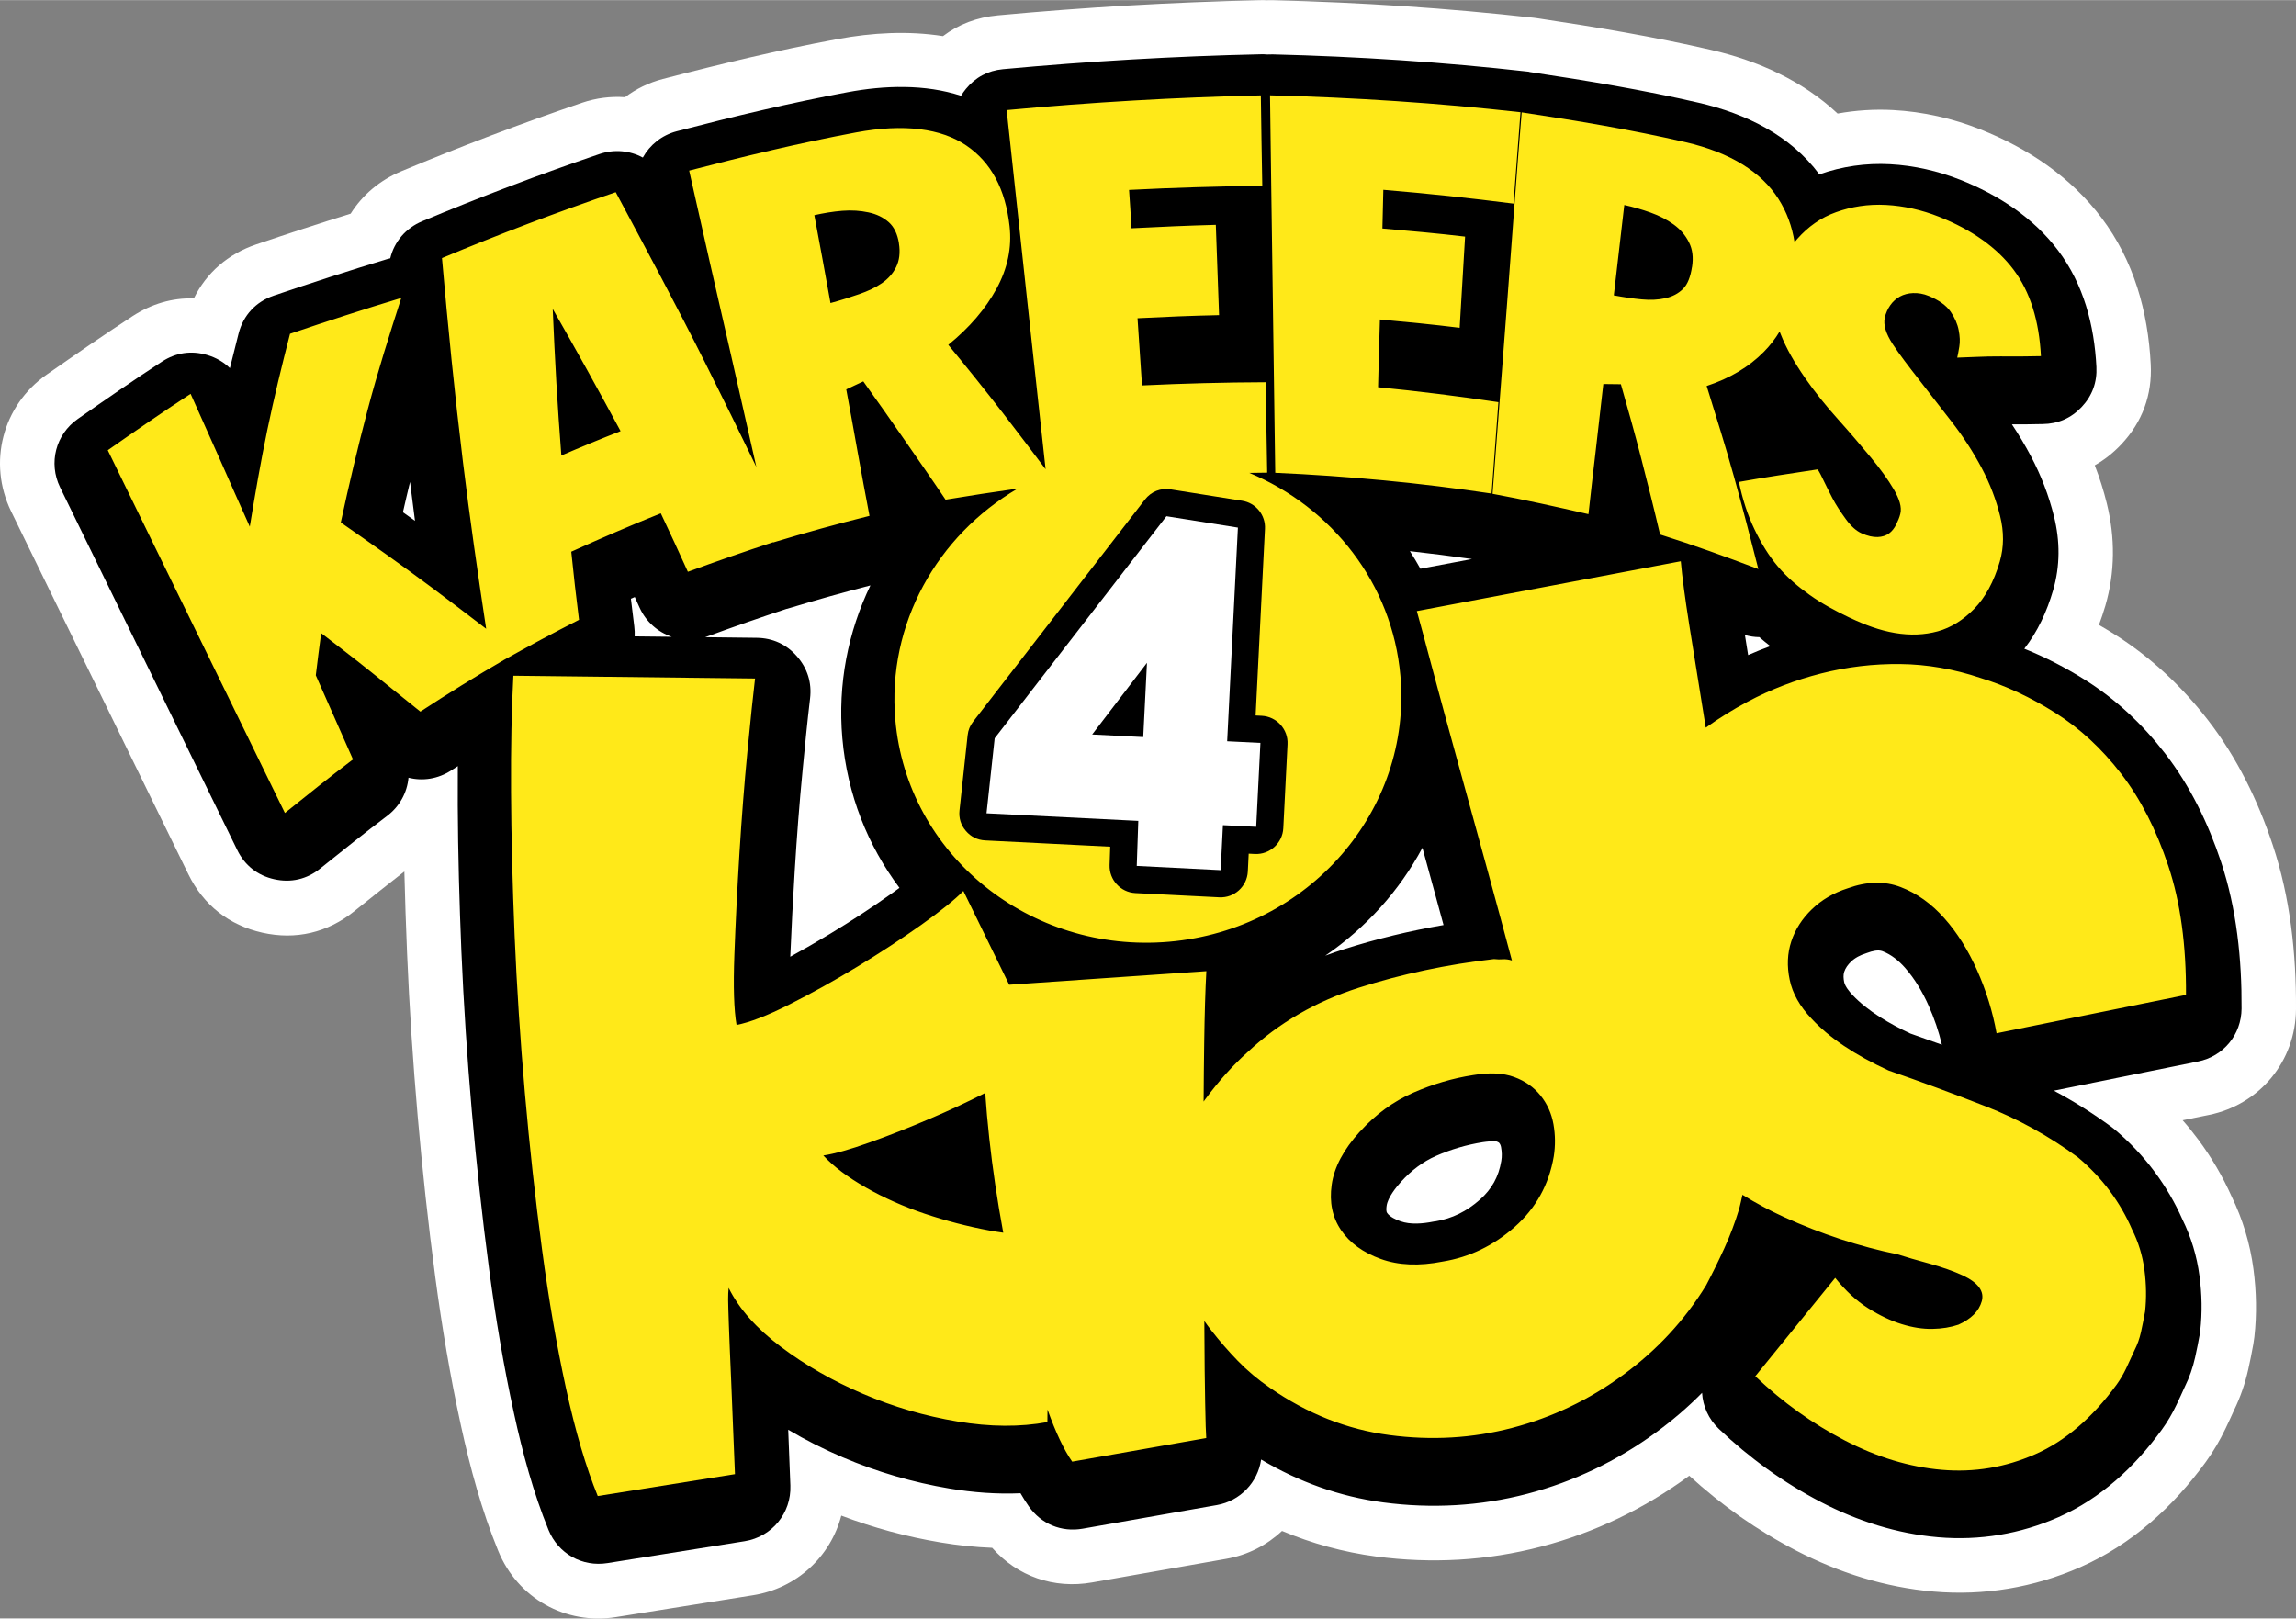 <?xml version="1.0" encoding="UTF-8"?>
<!DOCTYPE svg PUBLIC "-//W3C//DTD SVG 1.1//EN" "http://www.w3.org/Graphics/SVG/1.1/DTD/svg11.dtd">
<!-- Creator: CorelDRAW -->
<svg xmlns="http://www.w3.org/2000/svg" xml:space="preserve" width="2.712in" height="1.912in" version="1.1" style="shape-rendering:geometricPrecision; text-rendering:geometricPrecision; image-rendering:optimizeQuality; fill-rule:evenodd; clip-rule:evenodd"
viewBox="0 0 444.6 313.41"
 xmlns:xlink="http://www.w3.org/1999/xlink"
 xmlns:xodm="http://www.corel.com/coreldraw/odm/2003">
 <rect x="0" y="0" width="444.6" height="313.41" fill="#808080" stroke="none"/>
 <defs>
  <style type="text/css">
   <![CDATA[
    .fil1 {fill:black}
    .fil2 {fill:#FFE919}
    .fil0 {fill:white}
    .fil3 {fill:white;fill-rule:nonzero}
   ]]>
  </style>
 </defs>
 <g id="Layer_x0020_1">
  <g id="_2161707555632">
   <g>
    <path class="fil0" d="M245.48 0.02c0.4,-0.01 0.8,-0.01 1.2,0 16.81,0.42 33.61,1.52 50.32,3.4 0.18,0.02 0.35,0.04 0.53,0.07 0.16,0.02 0.32,0.04 0.48,0.07 11.17,1.67 22.32,3.54 33.33,6.08 9.17,2.12 17.78,6.03 24.5,12.33 3.53,-0.64 7.13,-0.87 10.72,-0.68 5.81,0.31 11.56,1.61 16.96,3.76 9.16,3.64 17.44,9.18 23.42,17.11 6.24,8.27 9.01,18.13 9.53,28.37 0.3,5.94 -1.62,11.16 -5.69,15.49 -1.57,1.67 -3.29,3.02 -5.15,4.07 0.94,2.41 1.72,4.88 2.34,7.4 1.62,6.57 1.61,13.3 -0.29,19.8 -0.37,1.25 -0.78,2.49 -1.24,3.71 1,0.57 1.98,1.17 2.96,1.78 7.06,4.44 13.13,10.14 18.22,16.74 5.57,7.21 9.6,15.46 12.47,24.08 3.4,10.19 4.57,21.08 4.51,31.79 -0.06,10.08 -7,18.51 -16.88,20.51l-5.07 1.03c1.06,1.2 2.06,2.44 3.02,3.73 2.56,3.44 4.73,7.14 6.48,11.06 2.15,4.42 3.56,9.13 4.21,14 0.58,4.37 0.67,8.79 0.18,13.17 -0.06,0.51 -0.12,0.93 -0.21,1.44 -0.29,1.62 -0.61,3.23 -0.97,4.83 -0.61,2.73 -1.52,5.37 -2.74,7.88 -0.54,1.2 -1.09,2.4 -1.66,3.58 -1.08,2.27 -2.35,4.44 -3.83,6.48 -6.35,8.72 -14.35,15.99 -24.29,20.37 -8.97,3.95 -18.66,5.58 -28.42,4.73 -9.37,-0.81 -18.31,-3.64 -26.65,-7.96 -7.52,-3.9 -14.42,-8.78 -20.66,-14.48 -0.06,0.04 -0.11,0.08 -0.17,0.13 -8.62,6.31 -18.19,10.91 -28.53,13.61 -10.47,2.74 -21.21,3.33 -31.93,1.91 -6.35,-0.84 -12.44,-2.52 -18.23,-4.95 -2.9,2.73 -6.6,4.66 -10.8,5.4l-25.96 4.57c-7.42,1.31 -14.51,-1.19 -19.36,-6.7 -3.34,-0.13 -6.68,-0.49 -9.98,-1.04 -6.58,-1.1 -13.02,-2.83 -19.24,-5.2 -2.06,7.9 -8.59,14.07 -17.06,15.42l-26.57 4.24c-9.77,1.56 -19.05,-3.66 -22.8,-12.82 -3.19,-7.78 -5.44,-16.1 -7.23,-24.31 -2.07,-9.49 -3.68,-19.09 -4.96,-28.72 -1.38,-10.36 -2.5,-20.75 -3.41,-31.17 -0.91,-10.47 -1.61,-20.96 -2.05,-31.47 -0.22,-5.3 -0.4,-10.61 -0.53,-15.91 -3.27,2.54 -6.5,5.13 -9.73,7.72 -5.16,4.14 -11.31,5.57 -17.76,4.13 -6.45,-1.44 -11.41,-5.35 -14.32,-11.29 -5.74,-11.71 -11.45,-23.43 -17.17,-35.15 -5.72,-11.72 -11.47,-23.43 -17.17,-35.16 -4.56,-9.39 -1.68,-20.49 6.88,-26.47 5.49,-3.83 10.99,-7.64 16.6,-11.3 3.72,-2.42 7.75,-3.59 11.91,-3.46 2.42,-4.95 6.61,-8.61 12.08,-10.46 6.07,-2.06 12.16,-4.05 18.28,-5.95 2.24,-3.57 5.59,-6.45 9.77,-8.2 11.51,-4.81 23.18,-9.25 35,-13.27 2.77,-0.94 5.61,-1.29 8.36,-1.09 2.13,-1.6 4.6,-2.82 7.33,-3.53 11.18,-2.91 22.42,-5.61 33.78,-7.72 6.77,-1.26 13.75,-1.64 20.46,-0.58 3.03,-2.3 6.58,-3.64 10.62,-4.02 16.86,-1.57 33.76,-2.55 50.69,-2.94 0.53,-0.01 1.06,-0.01 1.58,0.02z"/>
    <path class="fil1" d="M296.14 13.92c0.1,0.01 0.2,0.03 0.3,0.04 10.9,1.63 21.78,3.44 32.52,5.92 9.09,2.1 17.74,6.3 23.34,13.87 4.39,-1.56 9.04,-2.22 13.69,-1.97 4.66,0.25 9.29,1.31 13.63,3.03 7.34,2.92 14.1,7.3 18.91,13.67 4.94,6.56 7.01,14.46 7.42,22.56 0.15,2.97 -0.81,5.58 -2.85,7.75 -2.04,2.17 -4.58,3.28 -7.56,3.31 -1.02,0.01 -2.04,0.03 -3.06,0.05 -0.96,0.02 -1.92,0.02 -2.89,0.01 1.33,1.99 2.55,4.04 3.67,6.15 1.96,3.7 3.47,7.61 4.48,11.68 1.18,4.76 1.2,9.6 -0.18,14.32 -1.19,4.07 -2.97,7.97 -5.57,11.3 4.11,1.65 8.04,3.69 11.79,6.05 6.01,3.78 11.16,8.65 15.49,14.26 4.84,6.27 8.32,13.48 10.82,20.98 3.02,9.08 4.03,18.86 3.97,28.4 -0.03,5.04 -3.5,9.25 -8.44,10.25l-27.91 5.65c3.87,2.05 7.58,4.4 11.13,7 0.19,0.14 0.35,0.27 0.54,0.42 2.92,2.45 5.56,5.21 7.83,8.27 2.13,2.87 3.95,5.96 5.39,9.23 1.7,3.45 2.81,7.13 3.31,10.94 0.47,3.52 0.55,7.08 0.15,10.62 -0.03,0.25 -0.06,0.47 -0.1,0.72 -0.27,1.48 -0.56,2.96 -0.89,4.43 -0.44,1.97 -1.1,3.89 -2,5.7 -0.53,1.18 -1.07,2.36 -1.63,3.53 -0.8,1.68 -1.74,3.3 -2.84,4.81 -5.24,7.19 -11.81,13.31 -20.02,16.93 -7.37,3.25 -15.25,4.57 -23.27,3.88 -7.99,-0.69 -15.6,-3.13 -22.71,-6.82 -7.24,-3.76 -13.84,-8.54 -19.75,-14.16 -2.01,-1.91 -3.11,-4.42 -3.26,-6.99 -2.73,2.77 -5.7,5.32 -8.88,7.64 -7.56,5.53 -15.92,9.55 -24.98,11.92 -9.15,2.39 -18.51,2.9 -27.88,1.66 -8.47,-1.12 -16.38,-3.99 -23.64,-8.3 -0.64,4.4 -4.03,8.02 -8.59,8.82l-25.96 4.57c-4.12,0.73 -8.04,-0.9 -10.44,-4.32 -0.57,-0.81 -1.1,-1.66 -1.61,-2.54 -4.59,0.2 -9.2,-0.15 -13.73,-0.91 -7.11,-1.19 -14.03,-3.21 -20.67,-6.04 -3.64,-1.56 -7.18,-3.33 -10.58,-5.35 0.15,3.6 0.28,7.2 0.42,10.8 0.2,5.35 -3.57,9.95 -8.86,10.79l-26.57 4.24c-4.89,0.78 -9.53,-1.83 -11.4,-6.41 -2.95,-7.21 -5.03,-14.96 -6.69,-22.57 -2.01,-9.21 -3.57,-18.52 -4.81,-27.87 -1.36,-10.2 -2.46,-20.44 -3.36,-30.69 -0.9,-10.31 -1.58,-20.65 -2.02,-30.99 -0.39,-9.4 -0.65,-18.81 -0.7,-28.22 -0.01,-2.53 -0.01,-5.06 0.01,-7.59 -0.42,0.27 -0.83,0.54 -1.25,0.81 -2.56,1.67 -5.53,2.13 -8.3,1.43 -0.26,2.87 -1.71,5.57 -4.17,7.42 -4.38,3.31 -8.66,6.75 -12.94,10.18 -2.58,2.07 -5.65,2.78 -8.88,2.06 -3.23,-0.72 -5.71,-2.67 -7.16,-5.64 -5.73,-11.7 -11.44,-23.42 -17.16,-35.13 -5.72,-11.72 -11.46,-23.42 -17.16,-35.14 -2.28,-4.69 -0.84,-10.25 3.44,-13.23 5.4,-3.77 10.81,-7.52 16.32,-11.11 2.68,-1.74 5.67,-2.18 8.74,-1.27 1.72,0.51 3.2,1.37 4.39,2.54 0.55,-2.24 1.11,-4.47 1.68,-6.69 0.91,-3.55 3.35,-6.17 6.82,-7.35 7.25,-2.46 14.54,-4.83 21.87,-7.05 0.23,-0.07 0.45,-0.13 0.68,-0.18 0.76,-3.18 2.98,-5.84 6.18,-7.17 11.29,-4.72 22.74,-9.08 34.33,-13.02 2.89,-0.98 5.9,-0.67 8.4,0.68 1.35,-2.44 3.66,-4.33 6.56,-5.09 10.94,-2.85 21.94,-5.49 33.06,-7.56 7.22,-1.35 15,-1.59 22,0.69 0.27,-0.46 0.59,-0.9 0.94,-1.33 1.85,-2.26 4.26,-3.54 7.17,-3.82 16.61,-1.54 33.27,-2.52 49.95,-2.89 0.42,-0.01 0.83,0 1.23,0.04 0.34,-0.02 0.69,-0.03 1.05,-0.02 16.51,0.41 33,1.49 49.41,3.34 0.11,0.01 0.21,0.03 0.32,0.04zm-23.13 92.79c0.72,1.11 1.4,2.25 2.04,3.41l9.98 -1.88c-4,-0.57 -8,-1.08 -12.02,-1.53zm64.88 16.25c0.21,1.3 0.41,2.59 0.62,3.88 1.41,-0.62 2.85,-1.2 4.3,-1.73 -0.73,-0.56 -1.43,-1.14 -2.12,-1.74 -0.93,-0.01 -1.86,-0.15 -2.79,-0.41zm-62.45 41.2c-4.46,8.34 -10.95,15.51 -18.82,20.9 1.16,-0.44 2.33,-0.84 3.51,-1.22 6.35,-2.03 12.84,-3.59 19.4,-4.72 -0.51,-1.87 -1.02,-3.74 -1.53,-5.61 -0.85,-3.12 -1.71,-6.23 -2.56,-9.35zm-101.26 7.77c-6.11,-8.16 -10.11,-18.03 -11.07,-29.02 -0.91,-10.43 1.1,-20.57 5.44,-29.56 -5.21,1.34 -10.39,2.79 -15.53,4.35 -0.26,0.08 -0.51,0.15 -0.77,0.21 -5.09,1.68 -10.16,3.44 -15.19,5.29 -0.18,0.06 -0.35,0.12 -0.53,0.18l10 0.12c3.1,0.04 5.75,1.25 7.79,3.58 2.04,2.33 2.91,5.11 2.54,8.19 -0.55,4.61 -1,9.23 -1.44,13.85 -0.63,6.45 -1.12,12.92 -1.52,19.39 -0.34,5.58 -0.64,11.17 -0.87,16.75 2.6,-1.42 5.16,-2.9 7.69,-4.43 4,-2.42 7.93,-4.97 11.74,-7.68 0.54,-0.38 1.11,-0.79 1.7,-1.22zm-44.09 -48.63c-2.68,-0.9 -4.99,-2.88 -6.24,-5.65 -0.31,-0.68 -0.62,-1.37 -0.93,-2.05 -0.25,0.11 -0.5,0.22 -0.75,0.33 0.21,1.79 0.42,3.57 0.65,5.35 0.08,0.66 0.11,1.3 0.08,1.94l7.2 0.08zm-52.07 -24.12c0.78,0.55 1.56,1.1 2.34,1.66 -0.33,-2.48 -0.64,-4.97 -0.95,-7.45 -0,-0.03 -0.01,-0.06 -0.01,-0.08 -0.47,1.96 -0.94,3.91 -1.38,5.88zm298.01 103.11c-0.61,-2.58 -1.47,-5.09 -2.55,-7.52 -1.18,-2.65 -2.68,-5.22 -4.61,-7.4 -1.21,-1.36 -2.62,-2.52 -4.33,-3.18 -0.88,-0.34 -2.06,-0.01 -2.9,0.3 -0.13,0.05 -0.24,0.08 -0.37,0.13 -1.06,0.34 -2.05,0.83 -2.85,1.61 -0.57,0.56 -1.05,1.18 -1.3,1.94 -0.21,0.64 -0.14,1.35 -0.01,2 0.18,0.85 1.03,1.87 1.6,2.48 2.94,3.15 7.28,5.64 11.19,7.47 2.05,0.71 4.1,1.44 6.14,2.18zm-98.12 34.22c3.33,-0.54 6.13,-1.97 8.65,-4.2 2.32,-2.05 3.64,-4.44 4.15,-7.5 0.15,-0.88 0.12,-1.77 -0.04,-2.65 -0.06,-0.33 -0.15,-0.57 -0.36,-0.84 -0.1,-0.12 -0.39,-0.24 -0.47,-0.27 -0.62,-0.16 -2.08,0.03 -2.7,0.12 -3.13,0.5 -6.16,1.39 -9.06,2.66 -2.62,1.15 -4.83,2.87 -6.75,4.98 -1.02,1.12 -2.6,3.1 -2.82,4.68 -0.05,0.37 -0.14,1.04 0.1,1.39 0.52,0.77 1.74,1.31 2.57,1.6 1.94,0.7 4.37,0.47 6.34,0.08 0.14,-0.03 0.25,-0.05 0.39,-0.07z"/>
   </g>
   <path class="fil2" d="M68.36 147.04c-4.53,3.42 -8.9,6.93 -13.19,10.38 -5.73,-11.7 -11.44,-23.4 -17.15,-35.12 -5.71,-11.69 -11.46,-23.42 -17.15,-35.13 5.2,-3.64 10.56,-7.35 16.04,-10.92 1.9,4.29 3.84,8.57 5.75,12.87 1.9,4.27 3.77,8.57 5.71,12.85 1.02,-6.24 2.11,-12.55 3.39,-18.71 1.29,-6.2 2.8,-12.44 4.4,-18.64 7.08,-2.4 14.21,-4.73 21.54,-6.94 -2.32,7.2 -4.59,14.37 -6.5,21.62 -1.91,7.25 -3.63,14.52 -5.21,21.86 5.85,4.06 11.67,8.18 17.36,12.41 3.57,2.66 7.19,5.41 10.79,8.18 -1.63,-10.74 -3.18,-21.49 -4.49,-32.26 -1.61,-13.18 -2.92,-26.33 -4.07,-39.53 10.98,-4.59 22.19,-8.86 33.65,-12.76 5.91,11.05 11.82,22.06 17.42,33.24 3.32,6.64 6.59,13.29 9.81,19.96 -1.6,-7.13 -3.21,-14.26 -4.84,-21.38 -2.75,-12 -5.5,-24 -8.17,-36 10.6,-2.76 21.35,-5.35 32.33,-7.4 9.29,-1.73 16.45,-0.76 21.3,2.51 4.88,3.3 7.62,8.54 8.41,15.63 0.47,4.17 -0.38,8.2 -2.52,12.13 -2.13,3.89 -5.22,7.52 -9.34,10.87 3.61,4.39 7.18,8.81 10.64,13.3 2.76,3.58 5.5,7.19 8.2,10.79 -1.22,-11.1 -2.42,-22.22 -3.63,-33.32 -1.31,-12.07 -2.62,-24.16 -3.91,-36.23 16.37,-1.52 32.79,-2.48 49.22,-2.85 0.07,5.84 0.18,11.68 0.28,17.51 -8.63,0.11 -17.2,0.36 -25.8,0.8 0.17,2.47 0.34,4.96 0.47,7.43 5.45,-0.28 10.87,-0.52 16.33,-0.67 0.22,5.83 0.41,11.66 0.63,17.49 -5.27,0.11 -10.53,0.33 -15.79,0.6 0.29,4.34 0.58,8.68 0.87,13.01 7.99,-0.38 15.95,-0.59 23.96,-0.62 0.07,5.84 0.18,11.68 0.28,17.51 -1.15,0.01 -2.31,0.03 -3.46,0.05 15.96,6.66 27.69,21.36 29.26,39.31 2.27,26.08 -17.78,49.13 -44.79,51.48 -27.01,2.35 -50.75,-16.88 -53.02,-42.96 -1.62,-18.62 8.14,-35.69 23.68,-44.79 -4.67,0.66 -9.33,1.37 -13.95,2.14 -2.56,-3.82 -5.23,-7.64 -7.87,-11.46 -2.64,-3.82 -5.35,-7.65 -8.06,-11.44 -1.11,0.53 -2.26,1.04 -3.3,1.55 0.77,4.08 1.5,8.19 2.23,12.26 0.73,4.08 1.5,8.16 2.27,12.23 -6.27,1.56 -12.52,3.29 -18.65,5.15l-0.01 -0.05c-5.58,1.83 -11.08,3.74 -16.51,5.73 -1.71,-3.78 -3.45,-7.54 -5.24,-11.32 -5.93,2.37 -11.69,4.87 -17.34,7.43 0.45,4.39 0.94,8.79 1.5,13.19 -4.93,2.51 -9.75,5.1 -14.49,7.75 -5.55,3.22 -10.97,6.59 -16.23,10.03 -3.18,-2.55 -6.35,-5.1 -9.51,-7.65 -3.21,-2.58 -6.48,-5.06 -9.7,-7.55 -0.35,2.72 -0.73,5.44 -1.04,8.17 2.39,5.43 4.81,10.86 7.2,16.29zm287 100.39c2.02,2.52 4.14,4.48 6.38,5.89 2.24,1.41 4.41,2.44 6.52,3.09 2.11,0.65 4.09,0.96 5.95,0.92 1.86,-0.03 3.53,-0.31 5.03,-0.82 2.47,-1.11 3.97,-2.62 4.51,-4.53 0.54,-1.91 -0.66,-3.57 -3.61,-4.98 -1.87,-0.86 -4.05,-1.63 -6.55,-2.32 -2.5,-0.68 -4.54,-1.27 -6.12,-1.78 -7.45,-1.53 -14.77,-3.94 -21.99,-7.22 -2.78,-1.26 -5.47,-2.71 -8.07,-4.32 -0.19,0.9 -0.4,1.81 -0.63,2.72 -0.8,2.64 -1.76,5.19 -2.89,7.66 -1.13,2.47 -2.3,4.85 -3.51,7.14 -4.16,6.78 -9.52,12.57 -16.09,17.37 -6.57,4.81 -13.71,8.22 -21.43,10.24 -7.71,2.02 -15.66,2.49 -23.83,1.4 -8.18,-1.08 -15.88,-4.13 -23.12,-9.15 -2.32,-1.59 -4.4,-3.34 -6.23,-5.23 -1.83,-1.89 -3.54,-3.86 -5.13,-5.9 -0.46,-0.59 -0.91,-1.2 -1.34,-1.81l0.01 2.02c0.03,5.45 0.07,10.06 0.15,13.84 0.07,3.78 0.14,6.05 0.21,6.81l-25.96 4.57c-1.59,-2.27 -3.19,-5.64 -4.78,-10.1l-0.02 2.44c-5.3,0.98 -11.11,0.94 -17.42,-0.12 -6.31,-1.05 -12.4,-2.83 -18.26,-5.34 -5.86,-2.5 -11.16,-5.54 -15.9,-9.1 -4.74,-3.56 -8.12,-7.37 -10.14,-11.43 -0.07,0.65 -0.1,1.39 -0.1,2.22 0.01,0.83 0.05,2.46 0.14,4.9 0.08,2.43 0.23,5.91 0.43,10.45 0.2,4.54 0.45,10.7 0.75,18.5l-26.57 4.24c-2.28,-5.57 -4.33,-12.52 -6.14,-20.82 -1.81,-8.31 -3.37,-17.31 -4.66,-27.01 -1.29,-9.7 -2.4,-19.77 -3.31,-30.21 -0.91,-10.44 -1.57,-20.61 -1.99,-30.52 -0.41,-9.91 -0.65,-19.19 -0.69,-27.84 -0.05,-8.65 0.1,-16.14 0.45,-22.46l46.8 0.54c-0.37,3.11 -0.86,7.8 -1.47,14.08 -0.61,6.27 -1.12,12.86 -1.55,19.76 -0.43,6.9 -0.75,13.44 -0.98,19.62 -0.23,6.18 -0.09,10.72 0.42,13.63 2.52,-0.48 5.94,-1.8 10.24,-3.97 4.3,-2.17 8.67,-4.6 13.12,-7.3 4.45,-2.7 8.57,-5.4 12.38,-8.1 3.81,-2.71 6.53,-4.9 8.18,-6.58l8.87 18.16 38.18 -2.63c-0.2,3.61 -0.34,8.27 -0.42,13.99 -0.05,3.62 -0.09,7.37 -0.11,11.27l0.29 -0.41c2.64,-3.57 5.39,-6.63 8.24,-9.18 6.05,-5.66 13.22,-9.81 21.52,-12.46 8.3,-2.65 17.02,-4.5 26.17,-5.55 0.65,0.07 1.23,0.09 1.73,0.04 0.51,-0.04 1.09,0.03 1.75,0.23 -1.34,-5.02 -2.94,-10.97 -4.83,-17.86 -1.88,-6.89 -3.76,-13.72 -5.63,-20.48 -1.87,-6.76 -3.52,-12.84 -4.96,-18.23 -1.43,-5.39 -2.43,-9.09 -2.99,-11.09l51.11 -9.65c0.26,2.93 0.81,7.08 1.66,12.46 0.85,5.38 1.83,11.45 2.93,18.22l0.25 1.55c2.54,-1.83 5.25,-3.51 8.1,-5.03 4.48,-2.38 9.22,-4.2 14.24,-5.47 5.02,-1.27 10.13,-1.88 15.33,-1.82 5.2,0.06 10.38,0.96 15.53,2.69 4.88,1.5 9.69,3.74 14.44,6.73 4.75,2.99 9,6.91 12.76,11.78 3.76,4.87 6.81,10.82 9.16,17.87 2.35,7.04 3.49,15.38 3.43,25l-36.68 7.43c-0.75,-4.17 -2,-8.23 -3.76,-12.18 -1.76,-3.95 -3.88,-7.33 -6.37,-10.12 -2.49,-2.8 -5.29,-4.8 -8.41,-6 -3.12,-1.2 -6.54,-1.13 -10.27,0.22 -2.75,0.88 -5.06,2.24 -6.96,4.07 -1.89,1.83 -3.22,3.9 -3.98,6.22 -0.76,2.31 -0.87,4.79 -0.31,7.43 0.55,2.65 1.96,5.15 4.22,7.52 3.4,3.68 8.37,7.03 14.92,10.05 6.22,2.15 12.48,4.46 18.79,6.93 6.31,2.46 12.27,5.76 17.89,9.89 2.35,1.98 4.4,4.14 6.15,6.49 1.74,2.35 3.18,4.82 4.3,7.42 1.24,2.46 2.05,5.08 2.42,7.87 0.37,2.79 0.41,5.48 0.13,8.07 -0.26,1.43 -0.53,2.77 -0.8,4.01 -0.28,1.24 -0.69,2.4 -1.24,3.48 -0.54,1.2 -1.08,2.37 -1.62,3.51 -0.54,1.14 -1.16,2.19 -1.84,3.14 -4.7,6.44 -9.95,10.94 -15.76,13.5 -5.81,2.56 -11.84,3.56 -18.11,3.02 -6.27,-0.54 -12.53,-2.44 -18.77,-5.68 -6.25,-3.24 -12.03,-7.39 -17.34,-12.44l15.47 -19.05zm-92.04 -28.3c-3.16,3.48 -4.98,6.91 -5.45,10.29 -0.48,3.38 0.13,6.31 1.82,8.79 1.69,2.48 4.26,4.34 7.7,5.58 3.44,1.24 7.43,1.4 11.97,0.5 5.19,-0.84 9.83,-3.07 13.94,-6.7 4.11,-3.63 6.63,-8.18 7.57,-13.65 0.33,-2.08 0.31,-4.16 -0.06,-6.25 -0.37,-2.08 -1.21,-3.94 -2.5,-5.55 -1.3,-1.62 -3,-2.82 -5.12,-3.59 -2.12,-0.78 -4.76,-0.9 -7.92,-0.37 -3.92,0.6 -7.8,1.74 -11.63,3.42 -3.83,1.68 -7.27,4.19 -10.31,7.54zm-69.05 19.57c-1.16,-6.27 -2.06,-12.34 -2.7,-18.23 -0.33,-3.05 -0.6,-6 -0.79,-8.83 -3.45,1.75 -6.95,3.39 -10.52,4.91 -4.14,1.77 -8.11,3.34 -11.91,4.69 -3.79,1.36 -6.77,2.19 -8.92,2.51 1.98,2.14 4.73,4.21 8.24,6.21 3.51,2 7.31,3.69 11.41,5.07 4.1,1.37 8.26,2.46 12.5,3.24 0.91,0.17 1.81,0.31 2.68,0.43zm163.94 -119.08c-2.86,-1.36 -5.47,-2.78 -7.77,-4.42 -2.29,-1.63 -4.39,-3.42 -6.17,-5.52 -1.77,-2.08 -3.24,-4.51 -4.54,-7.22 -1.28,-2.67 -2.29,-5.71 -3.01,-9.15 5.09,-0.91 10.15,-1.66 15.25,-2.43 0.04,0.03 0.39,0.56 0.91,1.66 0.51,1.07 1.16,2.36 1.9,3.81 0.74,1.44 1.68,2.82 2.67,4.19 0.98,1.35 2,2.25 3,2.7 1.24,0.56 2.26,0.77 3.15,0.74 0.84,-0.03 1.6,-0.26 2.21,-0.71 0.55,-0.4 1.01,-0.99 1.36,-1.69 0.34,-0.69 0.65,-1.4 0.82,-2.12 0.31,-1.28 -0.18,-2.85 -1.29,-4.74 -1.1,-1.87 -2.59,-3.94 -4.45,-6.18 -1.91,-2.3 -4,-4.77 -6.33,-7.36 -2.31,-2.57 -4.45,-5.23 -6.38,-8 -1.97,-2.84 -3.62,-5.66 -4.77,-8.59 -0.05,-0.14 -0.11,-0.28 -0.16,-0.41 -0.85,1.42 -1.87,2.73 -3.05,3.93 -2.91,2.96 -6.62,5.14 -11.08,6.62 1.8,5.81 3.67,11.73 5.31,17.63 1.63,5.89 3.19,11.82 4.7,17.82 -6.25,-2.37 -12.57,-4.66 -19.03,-6.69 -1.15,-4.9 -2.39,-9.82 -3.63,-14.65 -1.23,-4.81 -2.59,-9.64 -3.96,-14.45 -1.12,-0.02 -2.24,-0.04 -3.4,-0.04 -0.49,4.2 -0.95,8.42 -1.44,12.61 -0.49,4.19 -0.99,8.39 -1.44,12.59 -6.17,-1.42 -12.34,-2.79 -18.57,-3.94 0.93,-12.31 1.89,-24.61 2.82,-36.93 0.93,-12.3 1.81,-24.63 2.82,-36.94 10.66,1.6 21.3,3.37 31.71,5.77 8.74,2.02 14.71,5.8 18.01,10.99 1.61,2.53 2.64,5.33 3.12,8.38 0.16,-0.21 0.33,-0.41 0.51,-0.61 2.12,-2.4 4.59,-4.15 7.54,-5.2 2.92,-1.05 6.16,-1.59 9.67,-1.4 3.42,0.18 6.92,0.96 10.29,2.3 6.36,2.53 11.19,5.98 14.39,10.23 3.26,4.33 4.96,9.94 5.31,16.75 -0.69,0.01 -1.7,0.02 -3.16,0.05 -1.46,0.03 -3,0 -4.63,-0 -1.66,-0.01 -3.23,0.03 -4.77,0.1 -1.57,0.07 -2.77,0.12 -3.65,0.14 0.12,-0.43 0.23,-1.13 0.4,-2.1 0.17,-0.97 0.12,-2.03 -0.12,-3.24 -0.23,-1.2 -0.77,-2.43 -1.57,-3.58 -0.86,-1.23 -2.31,-2.23 -4.23,-3.03 -1.04,-0.43 -2.06,-0.59 -3.05,-0.55 -0.88,0.03 -1.79,0.26 -2.53,0.67 -0.7,0.39 -1.36,0.96 -1.86,1.68 -0.49,0.7 -0.87,1.52 -1.07,2.42 -0.3,1.38 0.21,3.08 1.55,5.13 1.31,2 3.04,4.26 5.01,6.77 2.01,2.57 4.11,5.33 6.36,8.2 2.24,2.87 4.19,5.88 5.85,9.01 1.64,3.1 2.8,6.2 3.56,9.28 0.76,3.07 0.76,6.01 -0.06,8.84 -1.15,3.92 -2.82,6.97 -4.97,9.16 -2.11,2.14 -4.47,3.64 -7.03,4.34 -2.6,0.71 -5.34,0.82 -8.3,0.32 -2.98,-0.5 -5.85,-1.58 -8.73,-2.95zm-30.56 -67.95c0.28,-1.81 0.1,-3.4 -0.6,-4.77 -0.69,-1.38 -1.67,-2.51 -2.95,-3.44 -1.27,-0.92 -2.76,-1.7 -4.47,-2.31 -1.67,-0.6 -3.37,-1.09 -5.1,-1.47 -0.66,5.83 -1.37,11.67 -2.03,17.5 1.92,0.36 3.75,0.63 5.42,0.78 1.71,0.16 3.2,0.08 4.57,-0.23 1.36,-0.31 2.5,-0.89 3.43,-1.82 0.88,-0.88 1.43,-2.33 1.72,-4.23zm-80.71 39.87c-0.18,-12.18 -0.34,-24.37 -0.51,-36.55 -0.16,-12.18 -0.36,-24.37 -0.5,-36.55 16.34,0.41 32.51,1.48 48.5,3.27 -0.47,5.9 -0.89,11.8 -1.36,17.7 -8.34,-1.07 -16.74,-1.97 -25.2,-2.67 -0.06,2.49 -0.12,5 -0.18,7.49 5.36,0.47 10.68,0.94 16.01,1.57 -0.35,5.89 -0.7,11.78 -1.05,17.66 -5.14,-0.64 -10.27,-1.14 -15.44,-1.61 -0.13,4.38 -0.26,8.75 -0.36,13.12 7.81,0.76 15.57,1.74 23.3,2.89 -0.43,5.9 -0.89,11.8 -1.32,17.7 -13.78,-2.07 -27.77,-3.39 -41.89,-4.02zm-72.87 -44.47c-0.28,-1.75 -0.93,-3.13 -1.96,-4.05 -1.09,-0.96 -2.37,-1.58 -3.94,-1.91 -1.53,-0.33 -3.24,-0.46 -5.08,-0.31 -1.84,0.15 -3.66,0.46 -5.4,0.85 1.06,5.68 2.12,11.34 3.13,17.02 1.96,-0.53 3.83,-1.13 5.56,-1.73 1.65,-0.57 3.13,-1.25 4.37,-2.11 1.24,-0.85 2.17,-1.91 2.78,-3.14 0.61,-1.24 0.83,-2.77 0.53,-4.63zm-53.9 36.4c-2.15,-3.95 -4.28,-7.92 -6.47,-11.84 -2.21,-3.95 -4.41,-7.9 -6.67,-11.83 0.21,4.73 0.42,9.48 0.7,14.21 0.28,4.72 0.61,9.48 0.97,14.18 3.79,-1.64 7.63,-3.22 11.47,-4.72z"/>
   <path class="fil1" d="M243.15 138.54l1.18 0.06c2.9,0.15 5.14,2.63 4.99,5.52l-0.82 16.25c-0.15,2.9 -2.63,5.14 -5.52,4.99l-1.18 -0.06 -0.17 3.46c-0.15,2.9 -2.63,5.14 -5.52,4.99l-16.25 -0.82c-2.87,-0.14 -5.1,-2.57 -5,-5.44l0.12 -3.54 -24.21 -1.22c-1.5,-0.08 -2.77,-0.7 -3.74,-1.84 -0.98,-1.14 -1.39,-2.49 -1.23,-3.98l1.57 -14.53c0.11,-1.01 0.45,-1.85 1.07,-2.65l33.26 -43c1.21,-1.56 3.04,-2.29 4.99,-1.98l13.83 2.2c2.67,0.42 4.57,2.77 4.43,5.46l-1.81 36.13z"/>
   <path class="fil3" d="M239.71 102.14l-2.08 41.39 6.44 0.32 -0.82 16.25 -6.44 -0.32 -0.44 8.71 -16.25 -0.82 0.3 -8.72 -29.39 -1.47 1.58 -14.53 33.26 -43 13.83 2.2zm-18.33 40.57l0.72 -14.37 -10.61 13.88 9.89 0.5z"/>
  </g>
 </g>
</svg>
